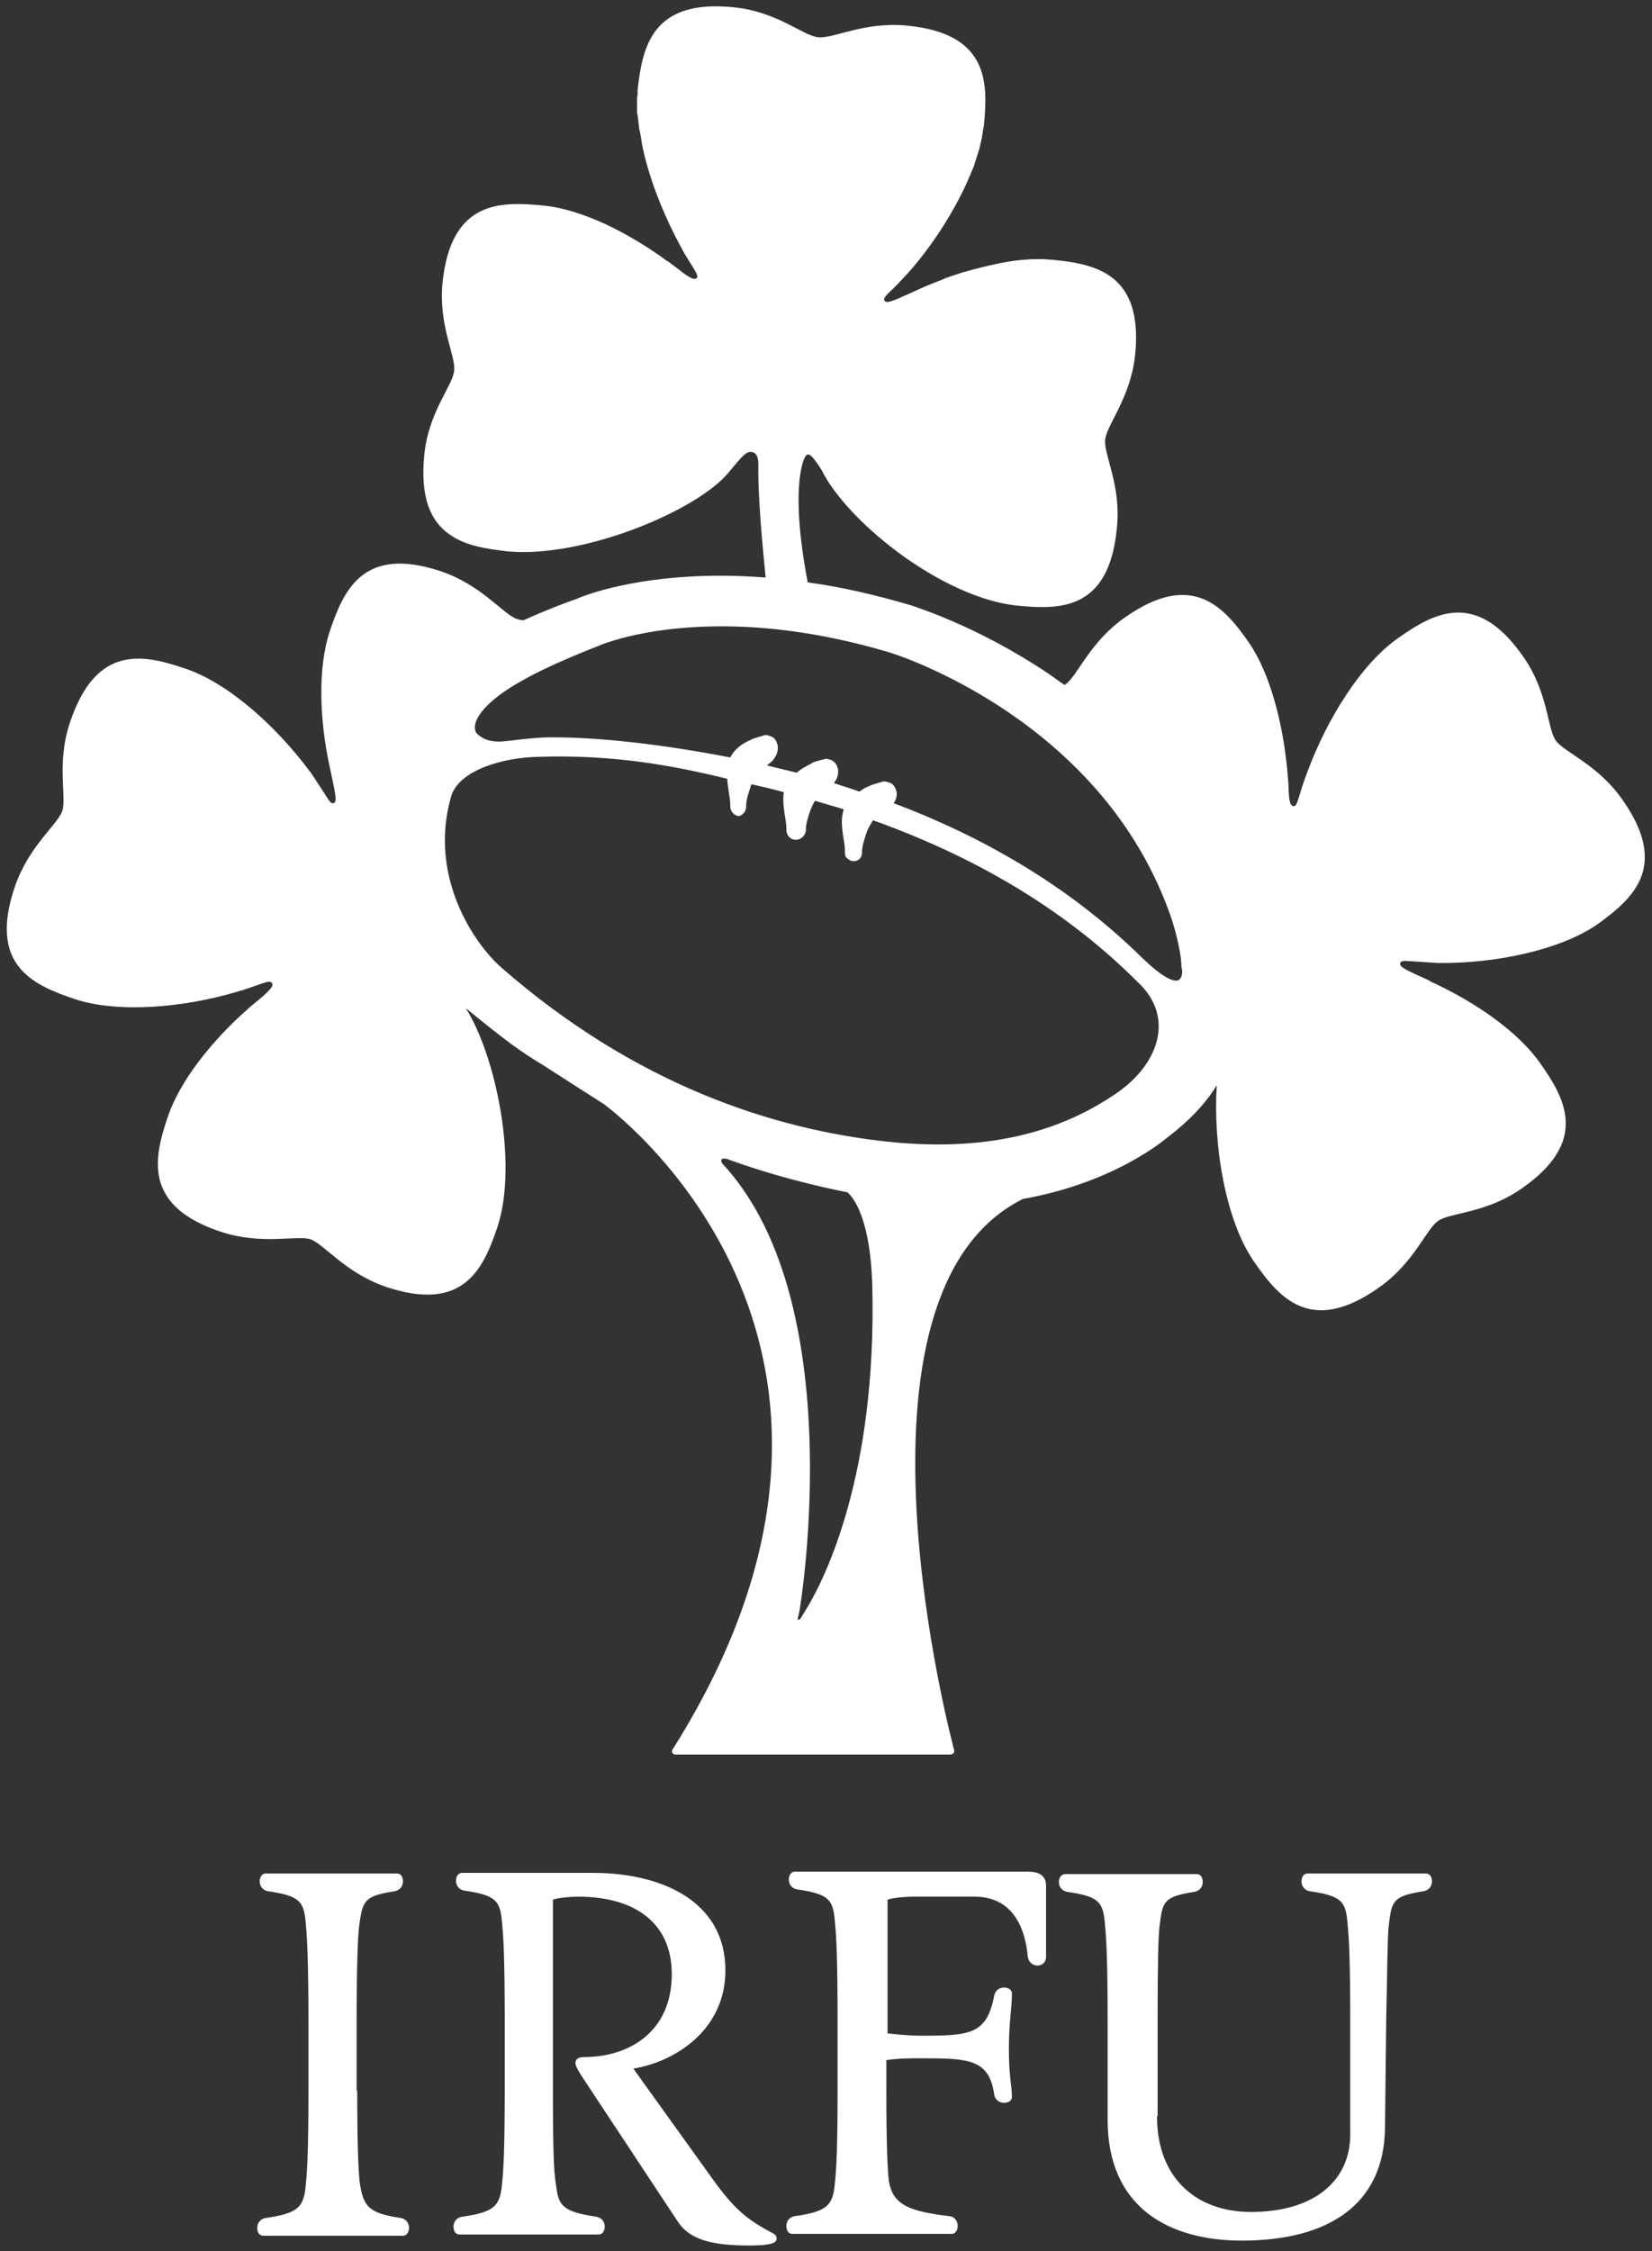 <svg xmlns="http://www.w3.org/2000/svg" xmlns:xlink="http://www.w3.org/1999/xlink" id="Layer_1" x="0px" y="0px" viewBox="0 0 271 369.1" style="enable-background:new 0 0 271 369.1;" xml:space="preserve"><rect x="0" y="0" width="271" height="369.1" fill="#333333" stroke="none"/> <style type="text/css"> .st0{fill:#FFFFFF;} </style> <g> <path class="st0" d="M266.2,131.2c-4.1-5.9-9.6-7.8-11-9.8c-1.4-2-1.2-7.8-5.3-13.7c-7.7-11.1-14.7-7.2-20.5-3.1 c-6.2,4.3-11.8,13.5-14.9,21.9c-1.5,3.8-1.6,5.8-2.3,5.7c-0.5-0.1-0.7-0.6-0.8-2.4c0-1-0.1-2-0.2-3.1c0,0,0-0.1,0-0.1 c-0.7-7.8-2.8-16.1-6.3-21.2c-4.1-5.9-9.3-11.9-20.3-4.2c-5.9,4.1-7.8,9.6-9.8,11c0,0-0.1,0.1-0.2,0.1c-0.9-0.6-1.8-1.3-2.7-1.9 c-11.8-7.9-21.9-10.9-22.3-11.1c-6.1-1.8-11.8-3.1-17.1-3.8c-0.8-4.2-1.5-9.1-1.5-13.4c0-2.4,0.2-4.6,0.7-6.3 c0.5-1.5,0.9-1.6,1.7-0.7c0.6,0.8,1.3,1.7,1.7,2.6c4.6,8.4,19.6,20.3,31.7,21.6c7.1,0.7,15.1,0.8,16.4-12.6 c0.8-7.1-2.2-12.2-1.9-14.6c0.2-2.4,4.1-6.7,4.9-13.8v0l0,0c1.4-13.4-6.4-15-13.5-15.7c-3.1-0.3-6.6,0-10.2,0.9c0,0-0.1,0-0.1,0 c-0.7,0.2-1.3,0.3-2,0.5c-0.1,0-0.3,0.1-0.4,0.1c-0.5,0.1-1,0.3-1.5,0.4c-0.2,0.1-0.5,0.1-0.7,0.2c-0.5,0.2-1,0.3-1.5,0.5 c-0.4,0.1-0.8,0.3-1.2,0.4c-0.1,0.1-0.3,0.1-0.4,0.2c-1.3,0.5-2.6,1-3.9,1.6v0c-4,1.8-5.3,2.5-5.7,1.9c-0.2-0.3,0.1-0.7,0.7-1.3 c1.1-1,2.2-2.2,3.3-3.4c0,0,0.1-0.1,0.1-0.1c4.2-4.8,8.1-11,10.4-16.9l0.1-0.2c0.2-0.6,0.4-1.2,0.6-1.9c0,0,0,0,0,0 c0.1-0.3,0.2-0.6,0.3-0.9c0-0.1,0.1-0.3,0.1-0.4c0.1-0.4,0.2-0.9,0.3-1.3c0-0.2,0.1-0.3,0.1-0.5c0-0.2,0.1-0.5,0.1-0.7 c0-0.2,0.1-0.4,0.1-0.6c0-0.2,0.1-0.4,0.1-0.5c0.7-7.1,0.8-15.1-12.6-16.4c-7.1-0.7-12.1,2.2-14.6,1.9c-2.4-0.2-6.7-4.2-13.8-4.9 c-13.4-1.4-15,6.4-15.8,13.5c0,0.2,0,0.3,0,0.5c0,0.4-0.1,0.8-0.1,1.1c0,0.3,0,0.6,0,0.8c0,0.3,0,0.6,0,0.9c0,0.3,0,0.6,0.1,0.9 c0,0.3,0.1,0.6,0.1,0.9c0.1,0.6,0.1,1.3,0.3,1.9c0,0.2,0.1,0.4,0.1,0.6c0.1,0.4,0.1,0.8,0.2,1.2c0,0.2,0.1,0.4,0.1,0.6 c0.1,0.4,0.2,0.9,0.3,1.3c0,0.1,0.1,0.3,0.1,0.4c1.3,5.1,3.5,10.3,5.9,14.7c0.2,0.4,0.4,0.7,0.6,1.1h0c1.5,2.5,2.4,3.6,2,4 c-0.4,0.3-0.9,0.1-2.3-0.9c0,0-0.1-0.1-0.1-0.1c-0.8-0.6-1.6-1.2-2.4-1.8c0,0,0,0-0.1,0c0,0,0,0,0,0h0c0,0-0.1,0-0.1-0.1 c-6.3-4.6-13.9-8.4-20.2-9c-7.1-0.7-15.1-0.8-16.5,12.6c-0.7,7.1,2.2,12.1,1.9,14.5c-0.2,2.4-4.2,6.7-4.9,13.8 c-0.7,7.1,1.1,10.9,4.1,13c2.6,1.9,6.1,2.4,9.5,2.8l0,0c12.3,1.2,31.1-6.6,36.3-12.9c2-2.4,2.8-3.4,3.6-3.4c1.5,0,1.3,1.9,1.3,3.2 c0,4.6,0.6,11.4,1.2,17.4c-2.6-0.2-5.1-0.3-7.4-0.3c-13.6,0-21.8,3-23.6,3.8c-0.9,0.3-4.5,1.6-8.7,3.5c-0.4,0-0.8-0.1-1.1-0.2 c-2.3-0.8-5.7-5.5-12.4-7.8c-12.8-4.3-16,3-18.3,9.8c-2,6-1.7,14.6,0,22.3h0c0.9,4.3,1.3,5.7,0.6,5.9c-0.3,0.1-0.6-0.2-1.1-1 c-0.8-1.3-1.7-2.6-2.6-4c0,0,0-0.1-0.1-0.1v0c-5.3-7.2-13.3-14.6-20.6-17c-6.8-2.3-14.5-4-18.8,8.8c-2.3,6.8-0.5,12.3-1.3,14.6 c-0.8,2.3-5.5,5.7-7.8,12.5c-4.3,12.8,3,16,9.8,18.3c7.2,2.4,17.9,1.4,26.4-1.1c4-1.1,5.6-2.2,6-1.5c0.3,0.4-0.1,0.9-1.4,2.1 c-0.8,0.7-1.6,1.3-2.4,2c0,0,0,0-0.1,0.1c-5.9,5.2-11.2,11.8-13.2,17.8c-2.3,6.8-4,14.6,8.8,18.8c6.8,2.2,12.3,0.5,14.6,1.2 c2.3,0.8,5.7,5.5,12.4,7.8c12.8,4.3,16-3,18.3-9.8c3.4-10.3-0.2-28-5.2-35.9c7.1,5.8,9,7.1,12.6,9.3c0.6,0.4,10,6.4,10,6.4 s53.6,38.5,11.5,105.6c-0.1,0.1-0.1,0.2-0.2,0.3c-0.1,0.2-0.1,0.4,0,0.5c0.1,0.2,0.3,0.3,0.5,0.3H156c0,0,0.7-0.1,0.5-0.8 c-0.2-0.8-20-74.7,11.3-90.3c14-2.5,22-8.7,23.6-10c3.8-2.9,6.4-5.7,8.1-8.5c0-0.1,0.1-0.1,0.1-0.1c-0.6,9.4,1.3,22,6.2,29 c4.1,5.9,9.3,11.9,20.3,4.2c5.9-4.1,7.8-9.6,9.8-11c2-1.4,7.8-1.2,13.7-5.3c11.1-7.7,7.2-14.7,3.1-20.5 c-3.6-5.2-10.7-10.1-17.9-13.4c-0.1,0-0.1-0.1-0.2-0.1c-0.1,0-0.1-0.1-0.1-0.1c-3.7-1.7-5-2.2-4.8-2.9c0.1-0.3,0.6-0.4,1.5-0.3 c1.5,0.1,3.1,0.2,4.7,0.3h0.2c8.9,0.1,19.6-2,25.9-6.3C267.8,147.4,273.9,142.2,266.2,131.2 M132.3,263.8c-0.9,1.4-1,1.8-1.3,1.8 c-0.3-0.1,0-0.4,0.2-1.8c-0.7,4.1,9.3-49.4-12.7-73c0,0-0.7-1,0.6-0.8c0.2,0,0.5,0.2,0.9,0.3c9.4,3.4,18.5,5.1,19,5.2 c0,0,3.8,2.6,4.1,15.6C143.8,241.8,135.4,258.7,132.3,263.8 M182.8,179.5c-7.9,5.3-19.3,9.6-37.2,7.7c-18.7-2-41.3-9.3-63.3-28.5 c-4.4-3.8-12.1-14.9-8.3-28.1c1.3-4.4,8.7-6.4,14.3-6.5c12.3-0.4,22,1.4,31,3.6c0.1,1.7,0.5,3.2,0.5,4.3c0,0.1,0,0.2,0,0.3v0.1v0 l0,0v0v0c0.1,0.7,0.6,1.3,1.3,1.4l0,0h0c0,0,0,0,0,0h0h0h0v0h0h0c0.1,0,0.2,0,0.2,0h0c0,0,0,0,0,0h0h0h0h0l0,0h0h0c0,0,0,0,0,0l0,0 c0.6-0.2,1.1-0.8,1.1-1.5v-0.1c0-1.1,0.4-2.2,0.8-3.4c0-0.1,0.1-0.2,0.1-0.2c1.8,0.4,3.5,0.8,5.3,1.3c-0.1,0.4-0.1,0.8-0.1,1.2 c0,1.9,0.5,3.5,0.5,4.7c0,0.1,0,0.2,0,0.3v0c0,0.9,0.7,1.6,1.5,1.6h0.1c0.8,0,1.5-0.7,1.6-1.5c0-0.1,0-0.1,0-0.2 c0-1,0.4-2.2,0.8-3.3c0.2-0.5,0.4-0.9,0.7-1.4c1.6,0.5,3.1,0.9,4.7,1.4c-0.2,0.7-0.3,1.4-0.3,2c0,1.9,0.5,3.5,0.5,4.7v0.3 c0,0.3,0,0.5,0.1,0.7h0l0,0l0,0l0,0c0,0,0,0,0,0v0c0.1,0.2,0.3,0.4,0.5,0.5l0,0v0c0.2,0.2,0.5,0.3,0.8,0.3h0.1 c0.3,0,0.5-0.1,0.7-0.2l0,0l0,0h0l0,0h0v0l0,0l0,0c0.2-0.1,0.3-0.3,0.4-0.4l0,0v0l0,0l0,0l0,0l0,0l0,0v0c0,0,0,0,0,0 c0.1-0.2,0.2-0.4,0.2-0.7v-0.1c0-1.1,0.4-2.2,0.8-3.4c0.2-0.6,0.6-1.2,1-1.9c15.4,5.5,30.7,13.8,43.4,26.5 C192.8,166.7,190.2,174.6,182.8,179.5 M193,160.8c-0.9,0-2.5-0.7-5.7-3.8c-12.2-12-26.6-20-40.7-25.3c0.3-0.4,0.5-0.9,0.5-1.5 c0-0.2,0-0.4-0.1-0.6c-0.1-0.4-0.4-1-0.9-1.2c-0.3-0.1-0.5-0.2-0.7-0.2c-0.2-0.1-0.4-0.1-0.7,0c0,0-1.9,0.5-2.1,0.7 c-0.6,0.2-1.1,0.5-1.6,0.9c-1.4-0.5-2.8-0.9-4.2-1.4c0.1-0.1,0.1-0.2,0.2-0.3c0.3-0.4,0.5-1,0.5-1.6c0-0.2,0-0.4-0.1-0.6 c-0.1-0.5-0.5-1-0.9-1.2c-0.2-0.1-0.4-0.2-0.6-0.2c-0.2-0.1-0.5-0.1-0.7,0c0,0-1.9,0.4-2.1,0.7c-0.8,0.4-1.6,0.8-2.4,1.5 c-1.7-0.4-3.3-0.8-4.9-1.2c0.1-0.1,0.3-0.2,0.5-0.4c0.3-0.2,0.6-0.5,0.8-0.9c0.3-0.4,0.5-1,0.5-1.6c0-0.2,0-0.4-0.1-0.6 c-0.1-0.4-0.4-1-0.9-1.2c-0.3-0.1-0.5-0.2-0.6-0.2c-0.2-0.1-0.5-0.1-0.7,0c0,0-1.9,0.5-2.1,0.7c-1.2,0.5-2.5,1.3-3.3,2.7 c0,0.1-0.1,0.2-0.1,0.2c-14.6-2.8-24-3.3-29.2-3.3c-1.8,0-2.7,0.1-4.8,0.3c-1,0.1-3,0.4-4,0.4c-1.6,0-2.6-0.5-3.2-1 c-0.3-0.2-0.7-0.5-0.7-1.3c0-1.3,1.1-2.9,3-4.5c2.8-2.4,7.2-4.6,10.8-6.2c3.6-1.6,6.5-2.7,6.5-2.7h0l0,0c0,0,0.4-0.2,1.3-0.5 c2.6-0.9,9.1-2.7,18.9-2.7c7.2,0,16.3,1,26.9,4.1c0,0,2.2,0.6,5.7,2.1c10.5,4.5,32.6,16.6,41.2,41.8c0,0,0.4,1.2,0.8,2.8 c0.4,1.6,0.8,3.6,0.8,5C194.2,159.9,193.6,160.8,193,160.8"></path> <path class="st0" d="M58.6,342.8c0,9.3,0.2,13,0.4,15c0.6,4.1,1.5,5.1,6.8,5.9c0.9,0.2,1.3,0.9,1.3,1.6c0,0.6-0.3,1.3-1,1.3H43.2 c-0.7,0-1-0.6-1-1.3c0-0.7,0.4-1.4,1.3-1.6c5.6-0.8,6.4-1.8,6.7-5.9c0.2-1.9,0.4-5.6,0.4-15v-11.1c0-9.4-0.2-13.8-0.4-15.8 c-0.3-4-0.7-5-6.3-5.8c-0.9-0.2-1.3-0.9-1.3-1.6c0-0.6,0.3-1.3,1-1.3h21.5c0.7,0,1,0.6,1,1.3c0,0.7-0.4,1.4-1.3,1.6 c-5.3,0.8-5.3,1.7-5.9,5.8c-0.2,1.9-0.4,6.4-0.4,15.6V342.8z"></path> <path class="st0" d="M95.8,341c-0.8-1.2-1.4-2.2-1.4-2.7c0-0.7,0.5-1,1.5-1c7,0,14.3-3.9,14.3-13.6c0-8.2-5.8-12.7-15.4-12.7 c-1.2,0-3.4,0.2-4.1,0.5v30.3c0,13,0.2,14.6,0.6,17.1c0.4,2.9,1.3,3.8,6.6,4.6c0.9,0.2,1.3,0.9,1.3,1.6c0,0.6-0.3,1.3-1,1.3H75.4 c-0.7,0-1-0.6-1-1.3c0-0.7,0.4-1.4,1.3-1.6c5.6-0.8,6.4-1.8,6.7-5.9c0.2-1.9,0.4-5.6,0.4-15v-11.4c0-9.4-0.2-13.5-0.4-15.4 c-0.3-4-0.7-5-6.3-5.8c-0.9-0.2-1.3-0.9-1.3-1.6c0-0.6,0.3-1.3,1-1.3h21.5c11,0,21.7,4.5,21.7,16c0,9.6-8,14.9-15.1,16.1l13,18.1 c3.6,5,5.7,6.7,9.9,8.9c0.4,0.2,0.6,0.5,0.6,0.9c0,0.9-1.8,1.1-4.6,1.1c-6.1,0-9.7-1-11.6-3.9L95.8,341z"></path> <path class="st0" d="M145.4,333.4c1.9,0.2,3.6,0.4,5.8,0.4c7.9,0,10.7-0.2,11.9-6.6c0.2-0.9,0.9-1.3,1.6-1.3c0.6,0,1.3,0.3,1.3,1 c0,2.3-0.5,4.9-0.5,9c0,4.6,0.5,6.2,0.5,7.9c0,0.7-0.6,1-1.3,1c-0.7,0-1.4-0.4-1.6-1.3c-0.8-5.8-4.1-6-11.7-6c-2.2,0-3.9,0-6,0.3v5 c0,9.3,0.2,12.8,0.4,14.7c0.6,4.1,3.4,5.1,10,5.9c0.9,0.1,1.3,0.9,1.3,1.6c0,0.6-0.3,1.3-1,1.3h-26.1c-0.7,0-1-0.6-1-1.3 c0-0.7,0.4-1.4,1.3-1.6c5.6-0.8,6.4-1.8,6.7-5.9c0.2-1.9,0.4-5.3,0.4-14.8v-11.7c0-9.4-0.2-13.5-0.4-15.4c-0.3-4-0.7-5-6.3-5.8 c-0.9-0.2-1.3-0.9-1.3-1.6c0-0.6,0.3-1.3,1-1.3h38.2c1.8,0,3,0.6,3,2.3v11.7c0,0.9-0.7,1.4-1.4,1.4c-0.7,0-1.5-0.5-1.6-1.5 c-0.6-6.3-3.6-9.8-8.7-9.8h-10.2c-1.2,0-3.4,0.2-4.1,0.5V333.4z"></path> <path class="st0" d="M189.8,347c0,10.4,6.7,15.7,15.4,15.7c10.5,0,16.3-5.2,16.3-12.7v-18.7c0-9.4-0.2-13.5-0.4-15.4 c-0.3-4-0.7-5-6.3-5.8c-0.9-0.2-1.3-0.9-1.3-1.6c0-0.6,0.3-1.3,1-1.3h19.4c0.7,0,1,0.6,1,1.3c0,0.7-0.4,1.4-1.3,1.6 c-5.3,0.8-5.3,1.7-5.8,5.8c-0.2,1.9-0.2,6.1-0.4,15.3l-0.2,17.8c-0.2,12.6-9.4,18.4-23.5,18.4c-11.9,0-22-5.4-22-19.8v-16.2 c0-9.4-0.2-13.5-0.4-15.4c-0.3-4-0.7-5-6.3-5.8c-0.9-0.2-1.3-0.9-1.3-1.6c0-0.6,0.3-1.3,1.1-1.3h21.5c0.7,0,1,0.6,1,1.3 c0,0.7-0.4,1.4-1.3,1.6c-5.3,0.8-5.3,1.7-5.8,5.8c-0.2,1.9-0.3,6.1-0.3,15.3V347z"></path> </g> </svg>